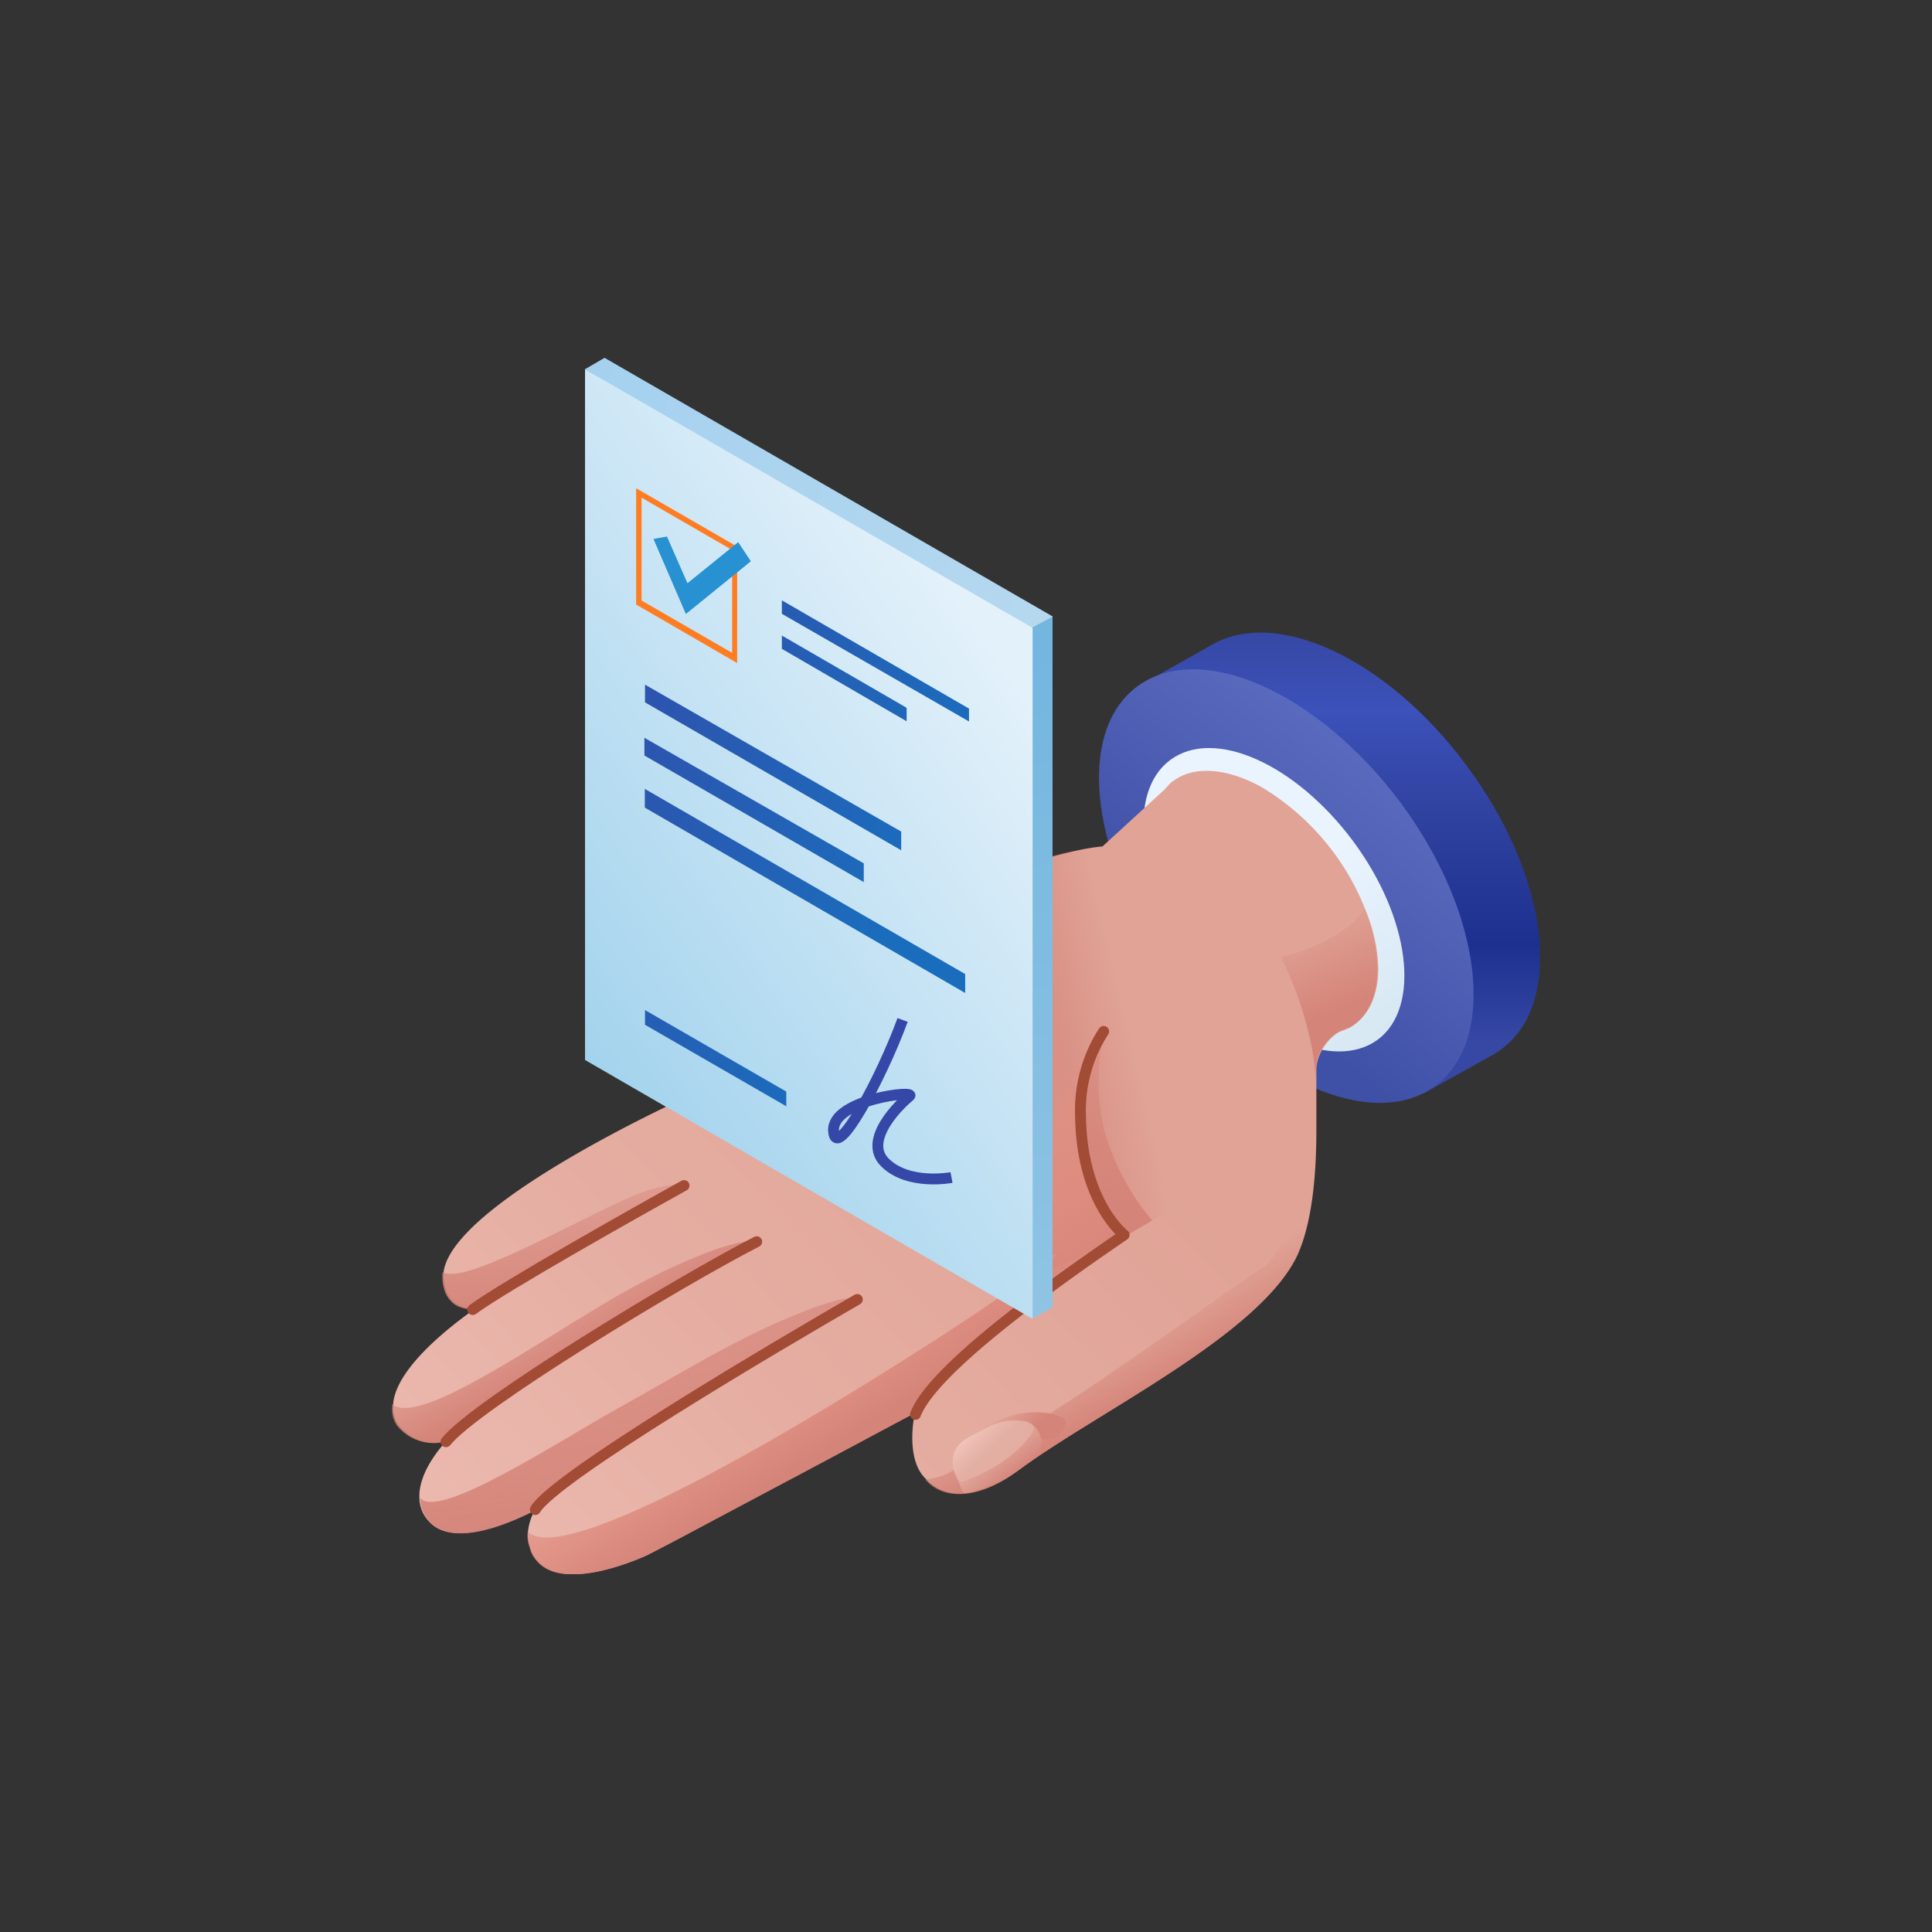<svg xmlns="http://www.w3.org/2000/svg" fill="none" viewBox="0 0 96 96">
  <rect x="0" y="0" width="96" height="96" fill="#333333" stroke="none"/>
  <g clip-path="url(#a)">
    <path fill="url(#b)" d="M72.85 38.01c4.1 5.47 4.9 11.8 1.76 14.12-.16.13-.34.23-.53.34l-3.29 1.83-1.07-1.65c-2.71-.81-5.71-3-8.15-6.25-3-4.05-4.22-8.58-3.4-11.58l-.79-1.18 2.8-1.58c3.24-1.91 8.75.68 12.67 5.95Z"/>
    <path fill="url(#c)" d="M71.32 53.96c3.1-2.3 2.34-8.62-1.76-14.12-4.1-5.46-9.9-8.04-13.04-5.74-3.13 2.3-2.33 8.62 1.76 14.12 4.08 5.46 9.94 8.04 13.04 5.74Z"/>
    <path fill="url(#d)" d="M68.46 51.66c2.17-1.61 1.61-6.05-1.23-9.87-2.87-3.85-6.92-5.65-9.09-4.02-2.17 1.62-1.61 6.06 1.23 9.88 2.84 3.82 6.92 5.61 9.09 4.01Z"/>
    <path fill="#E0A396" d="M68.49 48.12c0 1.42-.54 2.43-1.39 2.93l-.06.04a3.66 3.66 0 0 1-2 .3 6.47 6.47 0 0 1-2.23-.83c-3.13-1.82-5.68-5.8-5.68-8.95a3.3 3.3 0 0 1 .23-1.49c.2-.47.47-.88.85-1.26l.1-.06c1-.75 2.67-.67 4.48.37 2.3 1.42 4.1 3.55 5.08 6.1.37.89.59 1.87.62 2.85Z"/>
    <path fill="url(#e)" d="M67.1 51.06h-.06c-.1.03-.2.06-.31.13-.38.16-.67.44-.91.78-.23.34-.38.7-.41 1.11v3.05c0 2.06-.17 4.49-.92 6.19-1.82 3.98-9.97 7.83-13.88 10.73-1.96 1.46-3.72 1.46-4.6.44-.85-.78-.7-2.43-.6-3 .02-.16.06-.28.06-.28s-2.83 1.36-5.83 3c-3 1.69-5.7 3.16-7.46 4.05 0 0-4.01 1.9-5.43.35a1.5 1.5 0 0 1-.41-.72c-.1-.26-.13-.54-.1-.82.04-.37.17-.75.35-1.04-.35.16-3.95 2.12-5.3.54a1.7 1.7 0 0 1-.45-1.15c-.06-1.38 1.32-2.8 1.36-2.83l-.14.03a2.37 2.37 0 0 1-2.3-.85c-.2-.31-.27-.67-.22-1.05.22-2.15 4.08-4.68 4.19-4.78-.07.04-.13.04-.2.04-.3.03-.6-.07-.85-.2a1.3 1.3 0 0 1-.53-.72c-.1-.3-.13-.6-.1-.91.57-3.44 12.03-8.62 12.03-8.62s.66.1 2.05-.98c4.13-4.01 8.78-8.14 13.04-9.9 3.69-1.49 5.61-1.59 5.61-1.59l3.6-3.3h.16l5.97 8.51 2.64 3.69-.05.1Z"/>
    <path fill="url(#f)" d="M50.6 42.98c3.02-.9 4.16-.9 4.16-.9l3.37 18.11-6.03 3-1.5-20.21Z"/>
    <path fill="url(#g)" d="m42.6 64.56-10.1 5.9-5.18 3.73-.7.85c-.34.16-3.95 2.12-5.3.54a1.72 1.72 0 0 1-.44-1.15c.91 1.11 6.75-2.74 9.86-4.47 3.1-1.73 5.9-3.47 8.8-4.63.46-.2 2.68-1.08 3.06-.77Z"/>
    <path fill="url(#h)" d="m37.63 61.7-5.58 3.13-6.66 4.13-2.84 2.23-.54.47a2.37 2.37 0 0 1-2.3-.84c-.2-.31-.28-.67-.23-1.05 1.42 1.23 8.11-3.75 12.13-5.9 2.07-1.12 4.97-2.37 6.02-2.18Z"/>
    <path fill="url(#i)" d="m34 58.89-7.61 4.2-2.9 1.95c-.32.03-.61-.06-.86-.2a1.4 1.4 0 0 1-.54-.71c-.1-.31-.13-.6-.1-.92 1.02.64 6.01-2.23 9.37-3.75.6-.26 2-.73 2.63-.57Z"/>
    <path stroke="#A24B35" stroke-linecap="round" stroke-linejoin="round" stroke-width=".54" d="M22.16 71.64c1.45-1.83 11.62-7.98 15.44-9.94m-14.11 3.37c1.61-1.18 8.1-4.83 10.5-6.16m8.61 5.66c-3.81 2.2-15.05 8.81-16 10.44"/>
    <path fill="url(#j)" d="M67.07 51.05H67c-.1.07-.2.1-.3.13-.38.17-.67.44-.92.79-.23.34-.38.7-.4 1.1v.89c0-.88-.14-1.77-.35-2.6-.31-1.32-.78-2.6-1.39-3.82.28-.06.5-.13.79-.2.94-.3 2.5-.94 3.4-2.16.38.91.58 1.9.61 2.9.02 1.45-.49 2.47-1.37 2.97Z"/>
    <path fill="url(#k)" d="M65.37 56.16c0 2.06-.16 4.49-.91 6.19-1.83 3.98-9.97 7.83-13.89 10.73-1.96 1.46-3.72 1.46-4.6.44.5-.06.98-.2 1.42-.47.06.23.16.44.34.6 1.9-.6 3.35-1.89 3.66-2.67l-.07-.2c4.67-2.94 10.58-7.3 11.33-7.73.93-.57 2.38-3.19 2.72-6.89Z"/>
    <path fill="url(#l)" d="M55.01 51.1c-1.9 3.37-1.81 5.91-.33 8.79l1.11 1.61 1.46-.85a12.22 12.22 0 0 1-2.4-4.55c-.69-3.12.16-5 .16-5Z"/>
    <path fill="url(#m)" d="M55.85 61.32c-4.04 2.8-9.56 6.69-10.4 8.9 0 0-9.77 5.23-13.3 7.06 0 0-4 1.9-5.43.34-.2-.2-.34-.44-.4-.7-.1-.28-.14-.54-.1-.82 1.65 1.73 12.27-4.42 19.38-8.96 2.39-1.51 4.4-2.9 5.88-3.96 1.76-1.27.65-.74.65-.74s-.72-8.02 2.29-10.72c0 0-.89 1.18-.82 3.51.11 4.3 2.25 6.09 2.25 6.09Z"/>
    <path fill="url(#n)" d="M52.43 71.48c-.23.03-.47.03-.72.03a1 1 0 0 0-.22-.54 1.08 1.08 0 0 0-.51-.34 2.92 2.92 0 0 0-2 .3c1.93-1.25 3.83-.63 3.96-.37.14.26-.3.84-.5.92Z"/>
    <path fill="url(#o)" d="M51.66 72.3a8.96 8.96 0 0 1-3.6 1.89c-.06 0-.09 0-.16-.03-.06-.04-.1-.07-.1-.1l-.37-.92c-.1-.3-.13-.6-.03-.91.1-.31.3-.54.57-.72.34-.2.67-.37 1.04-.54a2.9 2.9 0 0 1 2-.3c.2.06.37.16.5.34.13.16.2.34.23.53.02.25-.02.53-.08.76Z"/>
    <path stroke="#A24B35" stroke-linecap="round" stroke-linejoin="round" stroke-width=".54" d="M45.49 70.28c.84-2.17 6.31-6.15 10.37-8.92 0 0-2.12-1.62-2.17-5.94a7.23 7.23 0 0 1 1.15-4.17"/>
    <path fill="url(#p)" d="m51.3 65.53 1-.57V30.64l-1.48.82.49 34.07Z"/>
    <path fill="url(#q)" d="m50.83 31.45 1.49-.81-22.28-12.86-.98.57 21.77 13.1Z"/>
    <path fill="url(#r)" d="M51.3 65.53 29.07 52.67V18.35L51.31 31.2v34.34Z"/>
    <path fill="#FF7D22" d="m36.65 32.96-5.04-2.92v-5.78l5.02 2.9v5.8h.02Zm-4.77-3.12 4.5 2.6v-5.11l-4.5-2.6v5.11Z"/>
    <path fill="#2891D2" d="m34.08 30.51-1.61-3.73.67-.12 1.02 2.32 2.52-2.04.63.95-3.23 2.62Z"/>
    <path fill="url(#s)" d="m48.15 35.85-9.3-5.35v-.67l9.3 5.38v.64Z"/>
    <path fill="url(#t)" d="m45.05 35.84-6.2-3.6v-.66l6.2 3.59v.67Z"/>
    <path fill="url(#u)" d="m47.94 49.33-15.9-9.2v-.93l15.92 9.2v.93h-.02Z"/>
    <path fill="url(#v)" d="m42.92 43.83-10.9-6.29v-.88l10.9 6.24v.93Z"/>
    <path fill="url(#w)" d="M44.78 42.25 32.05 34.9v-.88l12.73 7.3v.93Z"/>
    <path fill="url(#x)" d="m39.07 54.97-7.02-4.05v-.73l7.02 4.05v.73Z"/>
    <path stroke="#3648A7" stroke-miterlimit="10" stroke-width=".54" d="M44.85 50.68c-1.06 2.89-3.32 7.1-3.43 5.52-.11-1.57 4.18-2.06 3.77-1.73-.4.32-2.38 2.17-1.2 3.31 1.17 1.14 3.29.73 3.29.73"/>
  </g>
  <defs>
    <linearGradient id="b" x1="66.95" x2="66.95" y1="31.42" y2="51.79" gradientUnits="userSpaceOnUse">
      <stop stop-color="#3648A4"/>
      <stop offset=".19" stop-color="#3C51BA"/>
      <stop offset=".46" stop-color="#2F419E"/>
      <stop offset=".76" stop-color="#1D3090"/>
      <stop offset="1" stop-color="#3648A4"/>
    </linearGradient>
    <linearGradient id="c" x1="69.13" x2="59.04" y1="34.05" y2="46.8" gradientUnits="userSpaceOnUse">
      <stop stop-color="#6172C5"/>
      <stop offset="1" stop-color="#3F50A7"/>
    </linearGradient>
    <linearGradient id="d" x1="58.12" x2="68.44" y1="37.77" y2="51.64" gradientUnits="userSpaceOnUse">
      <stop offset=".48" stop-color="#EAF4FF"/>
      <stop offset="1" stop-color="#D7E8F3"/>
    </linearGradient>
    <linearGradient id="e" x1="20.98" x2="53.5" y1="83.87" y2="52.93" gradientUnits="userSpaceOnUse">
      <stop stop-color="#EEBDB3"/>
      <stop offset=".53" stop-color="#E5ADA1"/>
      <stop offset="1" stop-color="#E0A396"/>
    </linearGradient>
    <linearGradient id="f" x1="56.63" x2="52.87" y1="51.8" y2="52.68" gradientUnits="userSpaceOnUse">
      <stop offset=".09" stop-color="#D58479" stop-opacity="0"/>
      <stop offset="1" stop-color="#D58479" stop-opacity=".6"/>
    </linearGradient>
    <linearGradient id="g" x1="29.18" x2="32.54" y1="46.37" y2="76.79" gradientUnits="userSpaceOnUse">
      <stop stop-color="#D58479" stop-opacity="0"/>
      <stop offset="1" stop-color="#D58479"/>
    </linearGradient>
    <linearGradient id="h" x1="26.41" x2="29.2" y1="62.14" y2="67.2" gradientUnits="userSpaceOnUse">
      <stop stop-color="#D58479" stop-opacity="0"/>
      <stop offset="1" stop-color="#D58479"/>
    </linearGradient>
    <linearGradient id="i" x1="27.63" x2="28.23" y1="54.58" y2="65.57" gradientUnits="userSpaceOnUse">
      <stop stop-color="#D58479" stop-opacity="0"/>
      <stop offset="1" stop-color="#D58479"/>
    </linearGradient>
    <linearGradient id="j" x1="64.97" x2="66.81" y1="45.66" y2="50.06" gradientUnits="userSpaceOnUse">
      <stop stop-color="#D58479" stop-opacity="0"/>
      <stop offset="1" stop-color="#D58479"/>
    </linearGradient>
    <linearGradient id="k" x1="56.16" x2="57.89" y1="65.7" y2="68.84" gradientUnits="userSpaceOnUse">
      <stop stop-color="#D58479" stop-opacity="0"/>
      <stop offset="1" stop-color="#D58479"/>
    </linearGradient>
    <linearGradient id="l" x1="56.79" x2="55.13" y1="48.59" y2="59.85" gradientUnits="userSpaceOnUse">
      <stop stop-color="#D58479" stop-opacity="0"/>
      <stop offset=".03" stop-color="#D58479" stop-opacity=".04"/>
      <stop offset=".39" stop-color="#D58479" stop-opacity=".45"/>
      <stop offset=".68" stop-color="#D58479" stop-opacity=".74"/>
      <stop offset=".89" stop-color="#D58479" stop-opacity=".93"/>
      <stop offset="1" stop-color="#D58479"/>
    </linearGradient>
    <linearGradient id="m" x1="38.73" x2="43.95" y1="61.67" y2="70.28" gradientUnits="userSpaceOnUse">
      <stop stop-color="#EE8C78" stop-opacity="0"/>
      <stop offset="1" stop-color="#D58479"/>
    </linearGradient>
    <linearGradient id="n" x1="49.88" x2="51.3" y1="69.66" y2="71.06" gradientUnits="userSpaceOnUse">
      <stop stop-color="#D58479" stop-opacity="0"/>
      <stop offset="1" stop-color="#D58479"/>
    </linearGradient>
    <linearGradient id="o" x1="48.32" x2="50.49" y1="71.1" y2="73.45" gradientUnits="userSpaceOnUse">
      <stop offset=".04" stop-color="#F0C2B8"/>
      <stop offset=".41" stop-color="#E3B1A6" stop-opacity=".71"/>
      <stop offset="1" stop-color="#E3B1A6" stop-opacity="0"/>
    </linearGradient>
    <linearGradient id="p" x1="44.73" x2="53.98" y1="25.76" y2="70.88" gradientUnits="userSpaceOnUse">
      <stop stop-color="#6DB3DF"/>
      <stop offset="1" stop-color="#94C6E4"/>
    </linearGradient>
    <linearGradient id="q" x1="29.36" x2="68.62" y1="18.95" y2="37.95" gradientUnits="userSpaceOnUse">
      <stop stop-color="#A5D1EF"/>
      <stop offset="1" stop-color="#C1DDEF"/>
    </linearGradient>
    <linearGradient id="r" x1=".29" x2="51.31" y1="69.66" y2="34.77" gradientUnits="userSpaceOnUse">
      <stop stop-color="#58B0DE"/>
      <stop offset="1" stop-color="#E3F1FA"/>
    </linearGradient>
    <linearGradient id="s" x1="32.22" x2="50.8" y1="27.9" y2="36.03" gradientUnits="userSpaceOnUse">
      <stop stop-color="#3050AC"/>
      <stop offset=".91" stop-color="#1A6DBD"/>
    </linearGradient>
    <linearGradient id="t" x1="31.65" x2="50.23" y1="29.19" y2="37.33" gradientUnits="userSpaceOnUse">
      <stop stop-color="#3050AC"/>
      <stop offset=".91" stop-color="#1A6DBD"/>
    </linearGradient>
    <linearGradient id="u" x1="27.46" x2="46.04" y1="38.77" y2="46.91" gradientUnits="userSpaceOnUse">
      <stop stop-color="#3050AC"/>
      <stop offset=".91" stop-color="#1A6DBD"/>
    </linearGradient>
    <linearGradient id="v" x1="28.52" x2="47.1" y1="36.32" y2="44.46" gradientUnits="userSpaceOnUse">
      <stop stop-color="#3050AC"/>
      <stop offset=".91" stop-color="#1A6DBD"/>
    </linearGradient>
    <linearGradient id="w" x1="29.46" x2="48.03" y1="34.21" y2="42.35" gradientUnits="userSpaceOnUse">
      <stop stop-color="#3050AC"/>
      <stop offset=".91" stop-color="#1A6DBD"/>
    </linearGradient>
    <linearGradient id="x" x1="23.82" x2="42.4" y1="47.44" y2="55.57" gradientUnits="userSpaceOnUse">
      <stop stop-color="#3050AC"/>
      <stop offset=".91" stop-color="#1A6DBD"/>
    </linearGradient>
    <clipPath id="a">
      <path fill="#fff" d="M0 0h57.03v60.44H0z" transform="translate(19.48 17.78)"/>
    </clipPath>
  </defs>
</svg>
